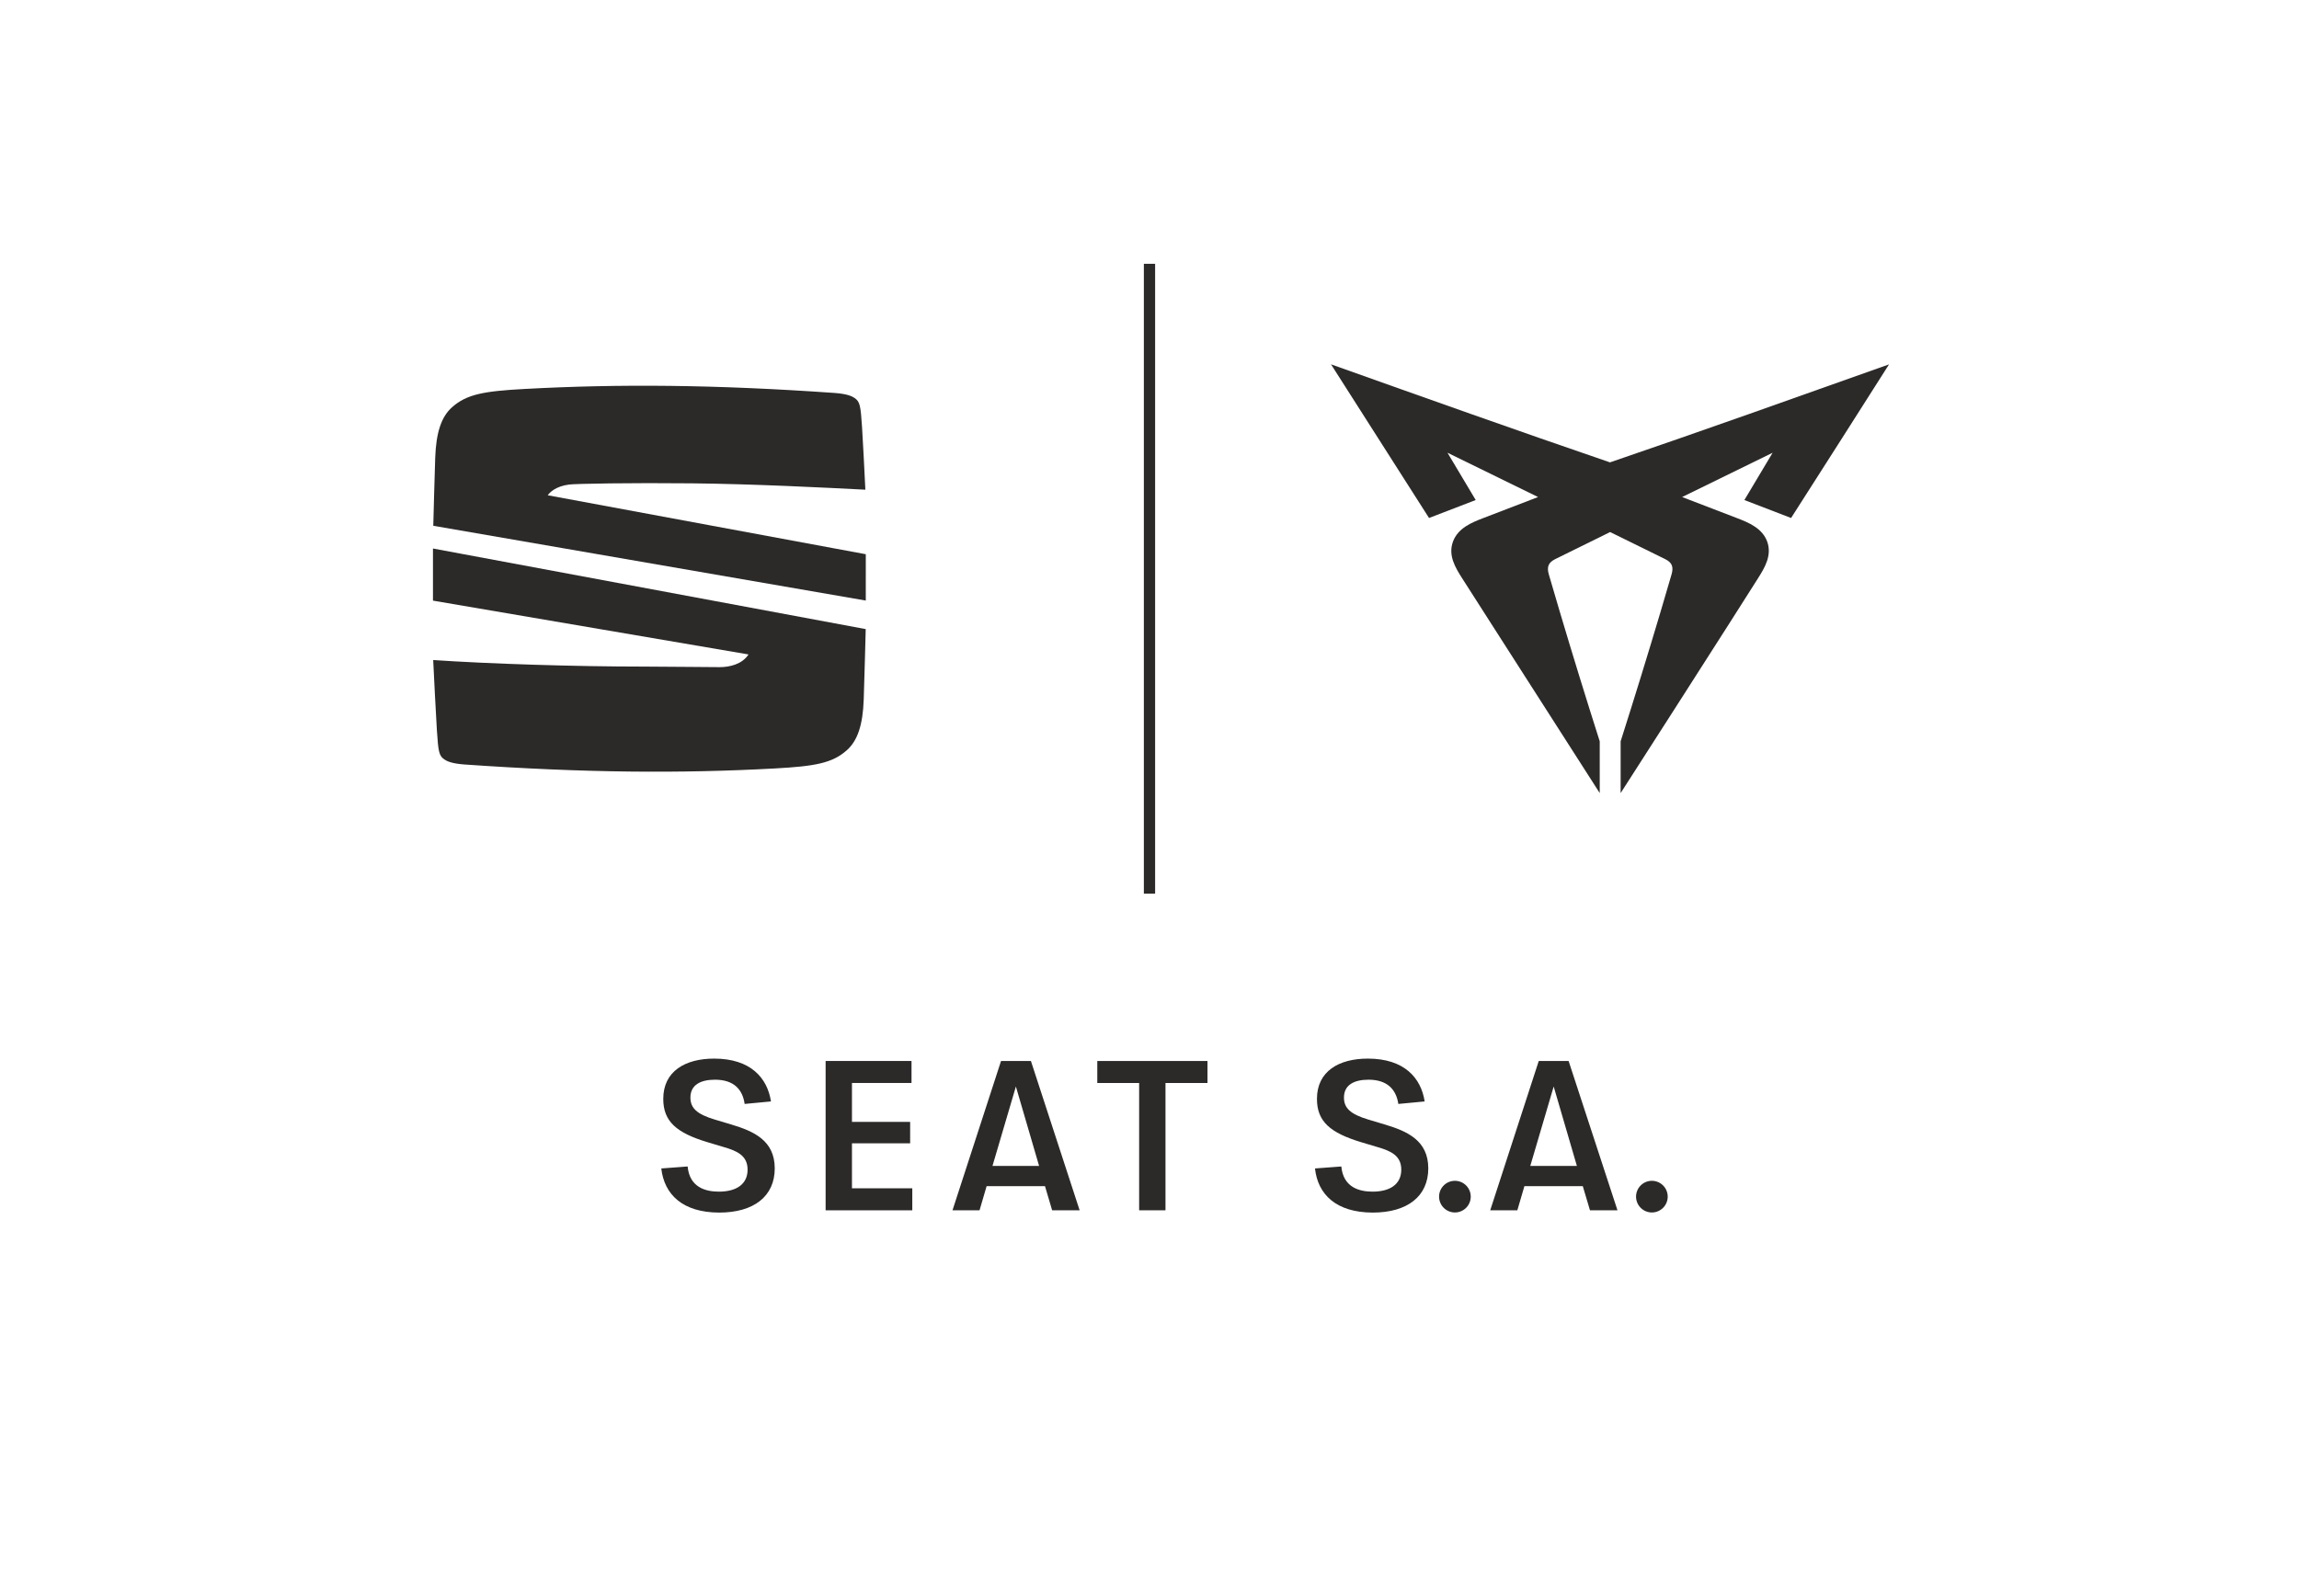 <svg xmlns="http://www.w3.org/2000/svg" id="Capa_1" data-name="Capa 1" viewBox="0 0 919.61 638.62"><defs><style>.cls-1{fill:none;}.cls-2{fill:#2c2a29;}</style></defs><rect class="cls-1" width="919.61" height="638.62"></rect><path class="cls-2" d="M709.08,181.14l-36.22,17.73h0q11,4.22,22.08,8.48c4.55,1.75,10,4,11.94,9.34,2,5.53-1,10.45-3.62,14.61l-12,18.88q-21.45,33.6-43,67.14,0-10.35,0-20.71h0q8.24-25.89,16-51.93,2.2-7.39,4.35-14.8c.87-3,.31-4.76-2.55-6.18l-22-10.82-21.95,10.82c-2.86,1.42-3.42,3.2-2.56,6.18q2.16,7.41,4.35,14.8,7.75,26.06,16,51.93h0q0,10.36,0,20.71-21.52-33.52-43-67.14L584.82,231.3c-2.65-4.16-5.66-9.08-3.62-14.61,2-5.38,7.4-7.59,11.95-9.34q11-4.26,22.08-8.48h0L579,181.14l0,0q5.65,9.47,11.29,18.93l-18.67,7.18Q552,176.51,532.41,145.77C569.58,159,606.71,172.24,644,185c37.32-12.74,74.45-26,111.62-39.21q-19.53,30.76-39.18,61.46l-18.68-7.18,11.3-18.93"></path><path class="cls-2" d="M173.19,240.32l126.22,21.53c-2.59,4-7.7,5.08-11.49,5.08-4.85,0-23.09-.22-30.11-.22-27.94,0-62.21-1.11-84.53-2.62.27,5.58,1.1,22.44,1.48,28.15.56,8.54.83,10.17,3,11.63,1,.68,2.88,1.62,7.88,2,48.1,3.37,86.48,3.65,124.18,1.6,16.27-.89,23.09-2.12,28.93-7.31,4.23-3.76,6.39-10,6.74-20.27.29-8.55.68-23.48.8-28.18L173.19,219.46Zm45.92-42.16c.72-1.1,3.18-3.61,8.54-4.29,2.62-.34,24.7-.73,49.23-.48s52.68,1.69,69.27,2.54c-.35-7.16-1-20.19-1.33-25.08-.56-8.53-.83-10.16-3-11.62-1-.68-2.88-1.62-7.88-2-48.1-3.37-86.48-3.65-124.18-1.6-16.27.88-23.09,2.12-28.93,7.31-4.24,3.76-6.39,10-6.74,20.26-.27,8-.63,21.61-.77,27.17l173,29.92V221.75Z"></path><path class="cls-2" d="M264.52,467.51l10.54-.79c.78,8.5,7.39,10.07,12.5,10.07,6.92,0,11.48-2.91,11.48-8.81,0-5.58-4.17-7.47-9.44-9l-6.68-2c-12.19-3.7-17.61-8.18-17.61-17.3,0-11.08,8.8-16.12,20.36-16.12,14.62,0,21.31,7.79,22.72,17.14l-10.53,1C297.07,436,293.61,432,286,432c-5.82,0-9.83,2.12-9.83,7.15,0,4.25,2.67,6.68,9.75,8.8l6.68,2c8.88,2.67,17.3,6.37,17.3,17.53s-8.34,17.69-22.25,17.69C273,485.12,265.7,477.89,264.52,467.51Z"></path><path class="cls-2" d="M364.92,475.45v8.81H330.25V424.51h34.36v8.8H340.79v15.57h23.27v8.57H340.79v18Z"></path><path class="cls-2" d="M418,474.59H394.65l-2.83,9.67H381l19.42-59.75h11.95l19.49,59.75h-11Zm-2.36-8.1-9.28-31.76L397,466.49Z"></path><path class="cls-2" d="M483,433.31H466.2v50.95H455.66V433.31H438.92v-8.8H483Z"></path><path class="cls-2" d="M526,467.51l10.54-.79c.78,8.5,7.39,10.07,12.5,10.07,6.92,0,11.48-2.91,11.48-8.81,0-5.58-4.17-7.47-9.44-9l-6.68-2c-12.19-3.7-17.61-8.18-17.61-17.3,0-11.08,8.8-16.12,20.36-16.12,14.62,0,21.31,7.79,22.72,17.14l-10.53,1C558.5,436,555,432,547.42,432c-5.82,0-9.83,2.12-9.83,7.15,0,4.25,2.67,6.68,9.75,8.8l6.68,2c8.88,2.67,17.3,6.37,17.3,17.53s-8.34,17.69-22.25,17.69C534.44,485.12,527.13,477.89,526,467.51Z"></path><path class="cls-2" d="M575.64,478.83a6.33,6.33,0,1,1,6.37,6.29A6.34,6.34,0,0,1,575.64,478.83Z"></path><path class="cls-2" d="M633.12,474.59H609.77l-2.83,9.67H596.09l19.42-59.75h11.94L647,484.26H636Zm-2.36-8.1-9.28-31.76-9.36,31.76Z"></path><path class="cls-2" d="M654.43,478.83a6.33,6.33,0,1,1,6.36,6.29A6.34,6.34,0,0,1,654.43,478.83Z"></path><rect class="cls-2" x="457.55" y="105.55" width="4.5" height="252"></rect></svg>